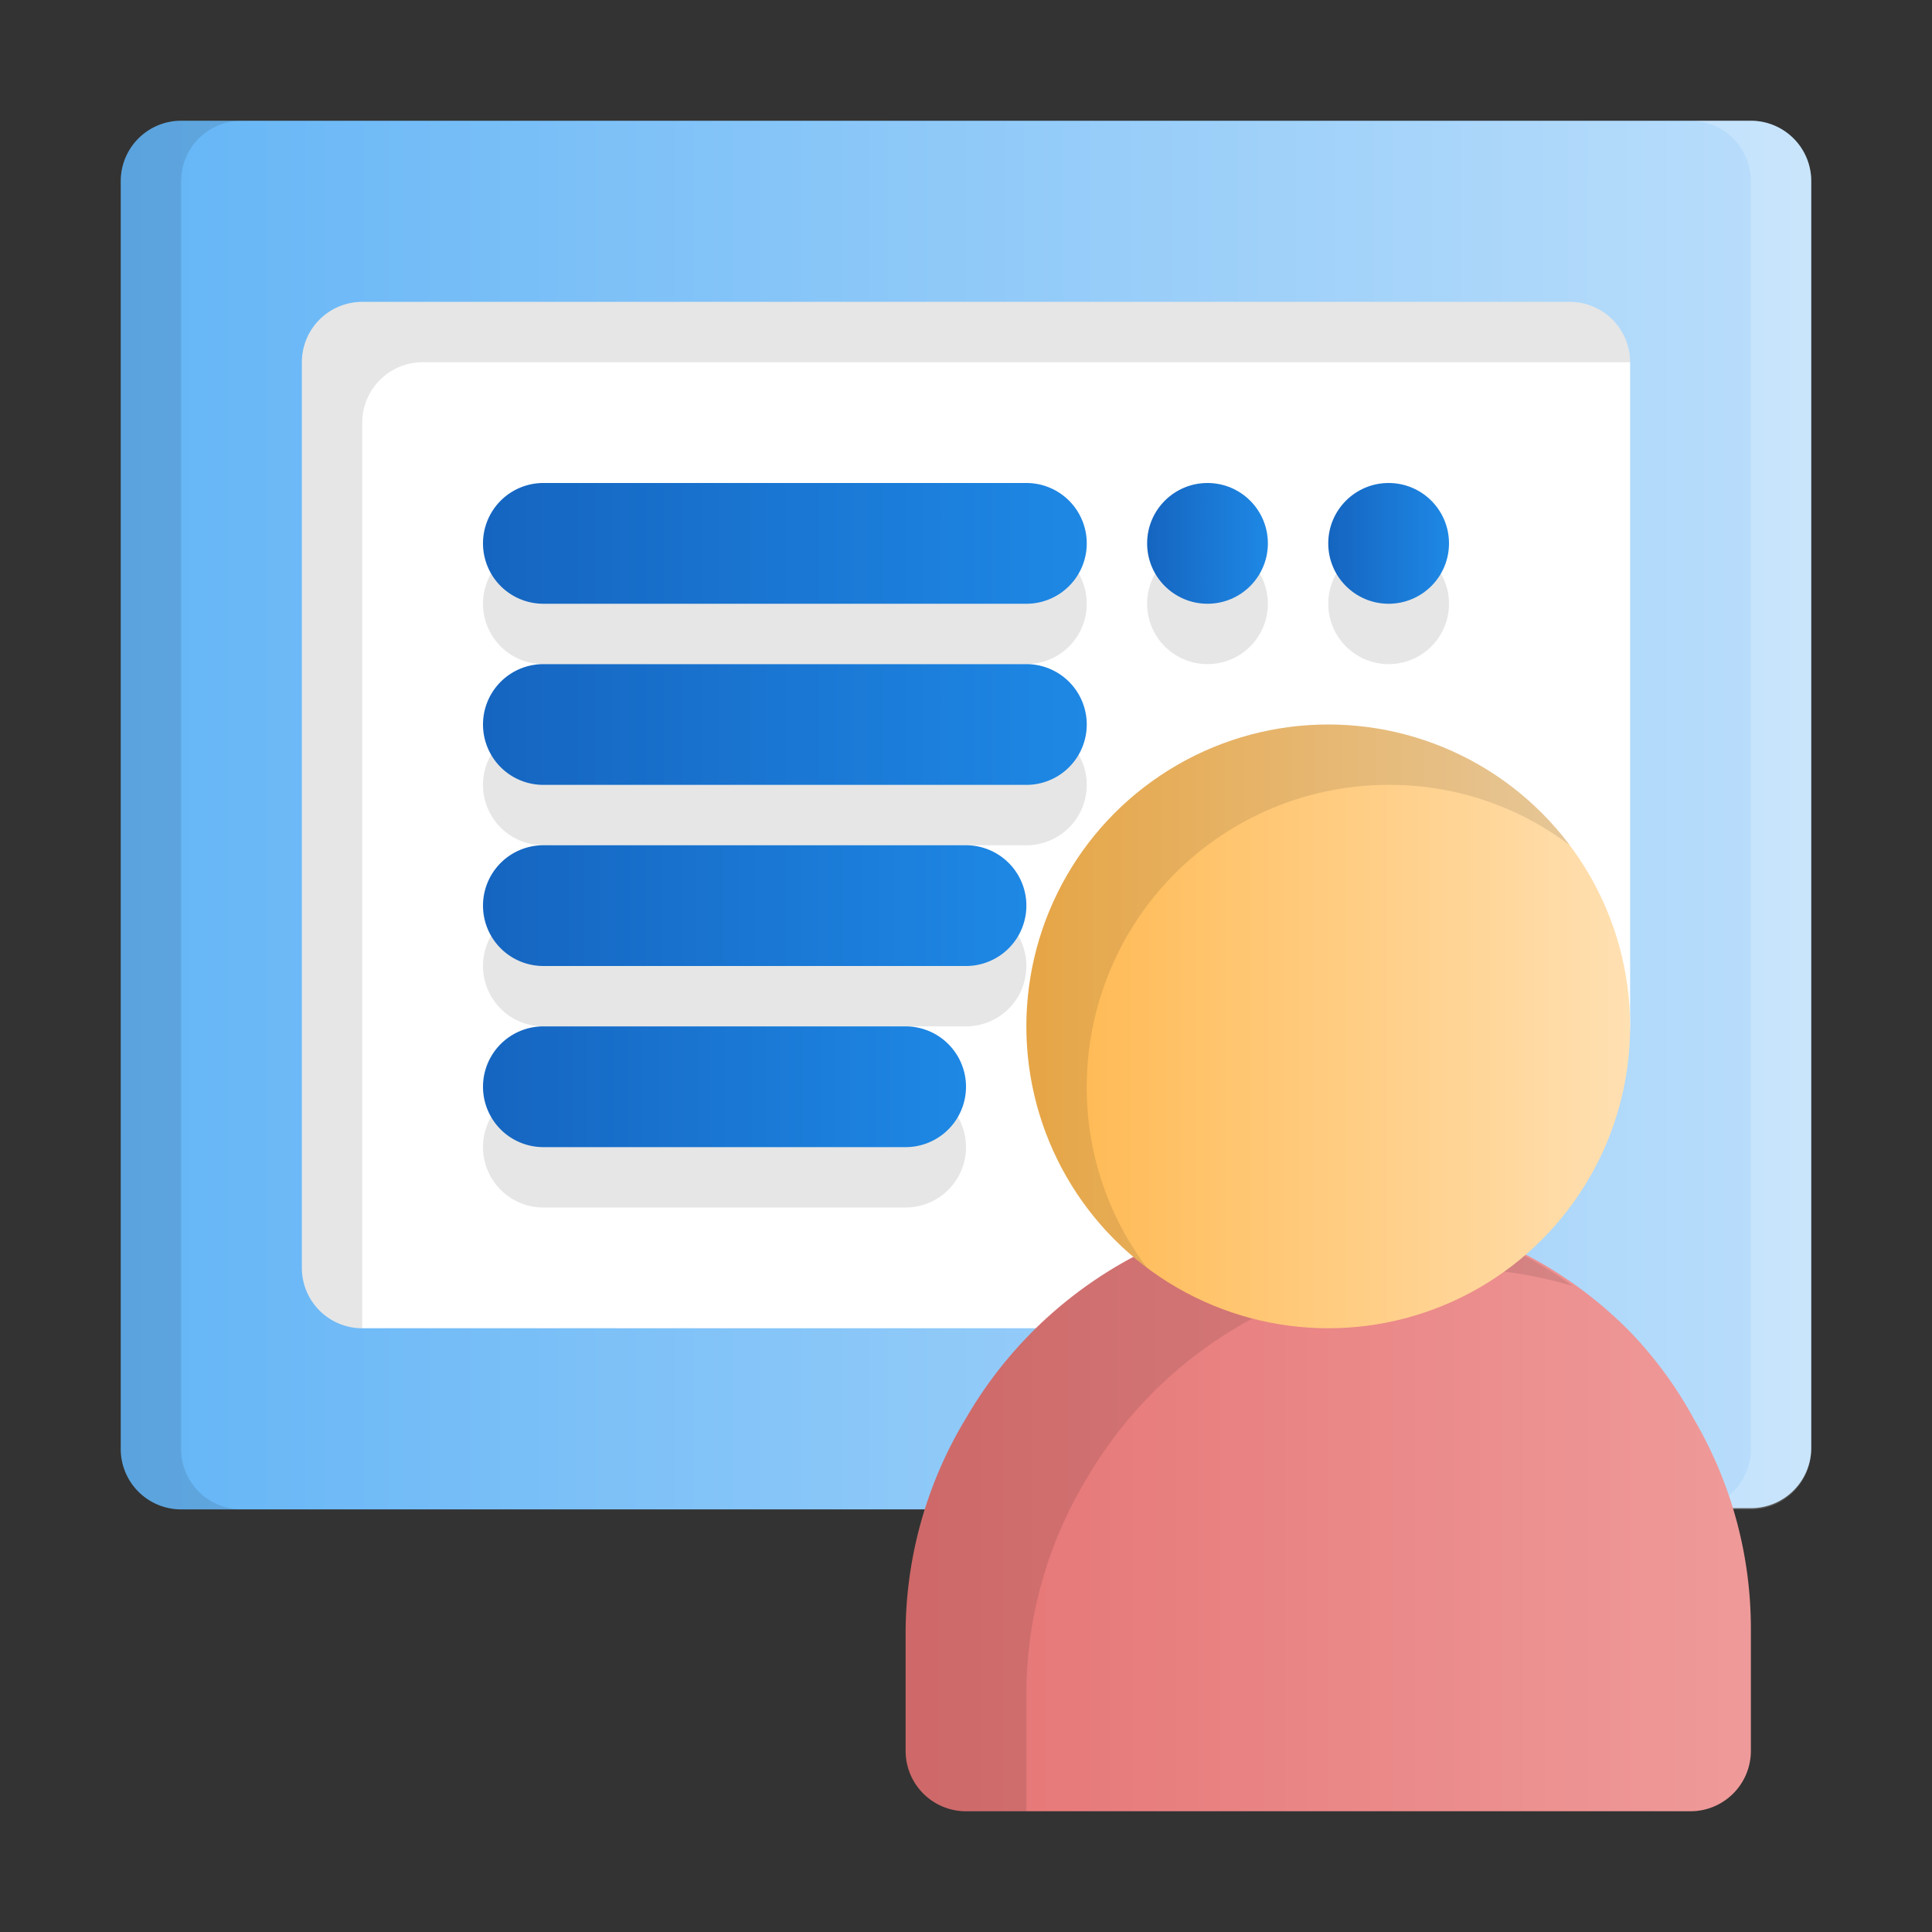 <svg height="512" viewBox="0 0 32 32" width="512" xmlns="http://www.w3.org/2000/svg" xmlns:xlink="http://www.w3.org/1999/xlink"><rect x="0" y="0" width="32" height="32" fill="#333333" stroke="none"/><linearGradient id="linear-gradient" gradientUnits="userSpaceOnUse" x1="2" x2="30" y1="13.5" y2="13.5"><stop offset="0" stop-color="#64b5f6"/><stop offset="1" stop-color="#bbdefb"/></linearGradient><linearGradient id="linear-gradient-2" gradientUnits="userSpaceOnUse" x1="15" x2="29" y1="25" y2="25"><stop offset="0" stop-color="#e57373"/><stop offset="1" stop-color="#ef9a9a"/></linearGradient><linearGradient id="linear-gradient-3" gradientUnits="userSpaceOnUse" x1="8" x2="18" y1="9" y2="9"><stop offset="0" stop-color="#1565c0"/><stop offset="1" stop-color="#1e88e5"/></linearGradient><linearGradient id="linear-gradient-4" xlink:href="#linear-gradient-3" y1="12" y2="12"/><linearGradient id="linear-gradient-5" x2="17" xlink:href="#linear-gradient-3" y1="15" y2="15"/><linearGradient id="linear-gradient-6" x2="16" xlink:href="#linear-gradient-3" y1="18" y2="18"/><linearGradient id="linear-gradient-7" x1="22" x2="24" xlink:href="#linear-gradient-3"/><linearGradient id="linear-gradient-8" x1="19" x2="21" xlink:href="#linear-gradient-3"/><linearGradient id="linear-gradient-9" gradientUnits="userSpaceOnUse" x1="17" x2="27" y1="17" y2="17"><stop offset="0" stop-color="#ffb74d"/><stop offset="1" stop-color="#ffe0b2"/></linearGradient><g id="_83_class" data-name="83 class"><path d="m29 2h-26a1 1 0 0 0 -1 1v21a1 1 0 0 0 1 1h13.81a1 1 0 0 0 .87-.5 5 5 0 0 1 4.32-2.5 4.92 4.92 0 0 1 3.53 1.47 4.74 4.74 0 0 1 .79 1 1 1 0 0 0 .87.51h1.81a1 1 0 0 0 1-1v-20.98a1 1 0 0 0 -1-1z" fill="url(#linear-gradient)"/><path d="m3 3v21a1 1 0 0 0 1 1h-1a1 1 0 0 1 -1-1v-21a1 1 0 0 1 1-1h1a1 1 0 0 0 -1 1z" opacity=".1"/><path d="m30 3v21a1 1 0 0 1 -1 1h-1a1 1 0 0 0 1-1v-21a1 1 0 0 0 -1-1h1a1 1 0 0 1 1 1z" fill="#fff" opacity=".2"/><path d="m26 5h-20a1 1 0 0 0 -1 1v15a1 1 0 0 0 1 1h16a1 1 0 0 0 0-2 3 3 0 1 1 3-3 1 1 0 0 0 2 0v-11a1 1 0 0 0 -1-1z" fill="#fff"/><path d="m27 6h-20a1 1 0 0 0 -1 1v15a1 1 0 0 1 -1-1v-15a1 1 0 0 1 1-1h20a1 1 0 0 1 1 1z" opacity=".1"/><path d="m28.06 23.51a6.66 6.66 0 0 0 -1.06-1.45 6.89 6.89 0 0 0 -5-2.06 7 7 0 0 0 -6 3.49 6.9 6.9 0 0 0 -1 3.51v2a1 1 0 0 0 1 1h12a1 1 0 0 0 1-1v-2a6.86 6.86 0 0 0 -.94-3.49z" fill="url(#linear-gradient-2)"/><path d="m26.05 21.3a7 7 0 0 0 -8.05 3.19 6.9 6.9 0 0 0 -1 3.51v2h-1a1 1 0 0 1 -1-1v-2a6.9 6.9 0 0 1 1-3.51 7 7 0 0 1 6-3.49 6.84 6.84 0 0 1 4.05 1.3z" opacity=".1"/><g opacity=".1"><path d="m17 11h-8a1 1 0 0 1 0-2h8a1 1 0 0 1 0 2z"/></g><g opacity=".1"><path d="m17 14h-8a1 1 0 0 1 0-2h8a1 1 0 0 1 0 2z"/></g><g opacity=".1"><path d="m16 17h-7a1 1 0 0 1 0-2h7a1 1 0 0 1 0 2z"/></g><g opacity=".1"><path d="m15 20h-6a1 1 0 0 1 0-2h6a1 1 0 0 1 0 2z"/></g><g opacity=".1"><circle cx="23" cy="10" r="1"/></g><g opacity=".1"><circle cx="20" cy="10" r="1"/></g><path d="m17 10h-8a1 1 0 0 1 0-2h8a1 1 0 0 1 0 2z" fill="url(#linear-gradient-3)"/><path d="m17 13h-8a1 1 0 0 1 0-2h8a1 1 0 0 1 0 2z" fill="url(#linear-gradient-4)"/><path d="m16 16h-7a1 1 0 0 1 0-2h7a1 1 0 0 1 0 2z" fill="url(#linear-gradient-5)"/><path d="m15 19h-6a1 1 0 0 1 0-2h6a1 1 0 0 1 0 2z" fill="url(#linear-gradient-6)"/><circle cx="23" cy="9" fill="url(#linear-gradient-7)" r="1"/><circle cx="20" cy="9" fill="url(#linear-gradient-8)" r="1"/><circle cx="22" cy="17" fill="url(#linear-gradient-9)" r="5"/><path d="m26 14a4.94 4.94 0 0 0 -3-1 5 5 0 0 0 -5 5 4.94 4.94 0 0 0 1 3 5 5 0 1 1 7-7z" opacity=".1"/></g></svg>
